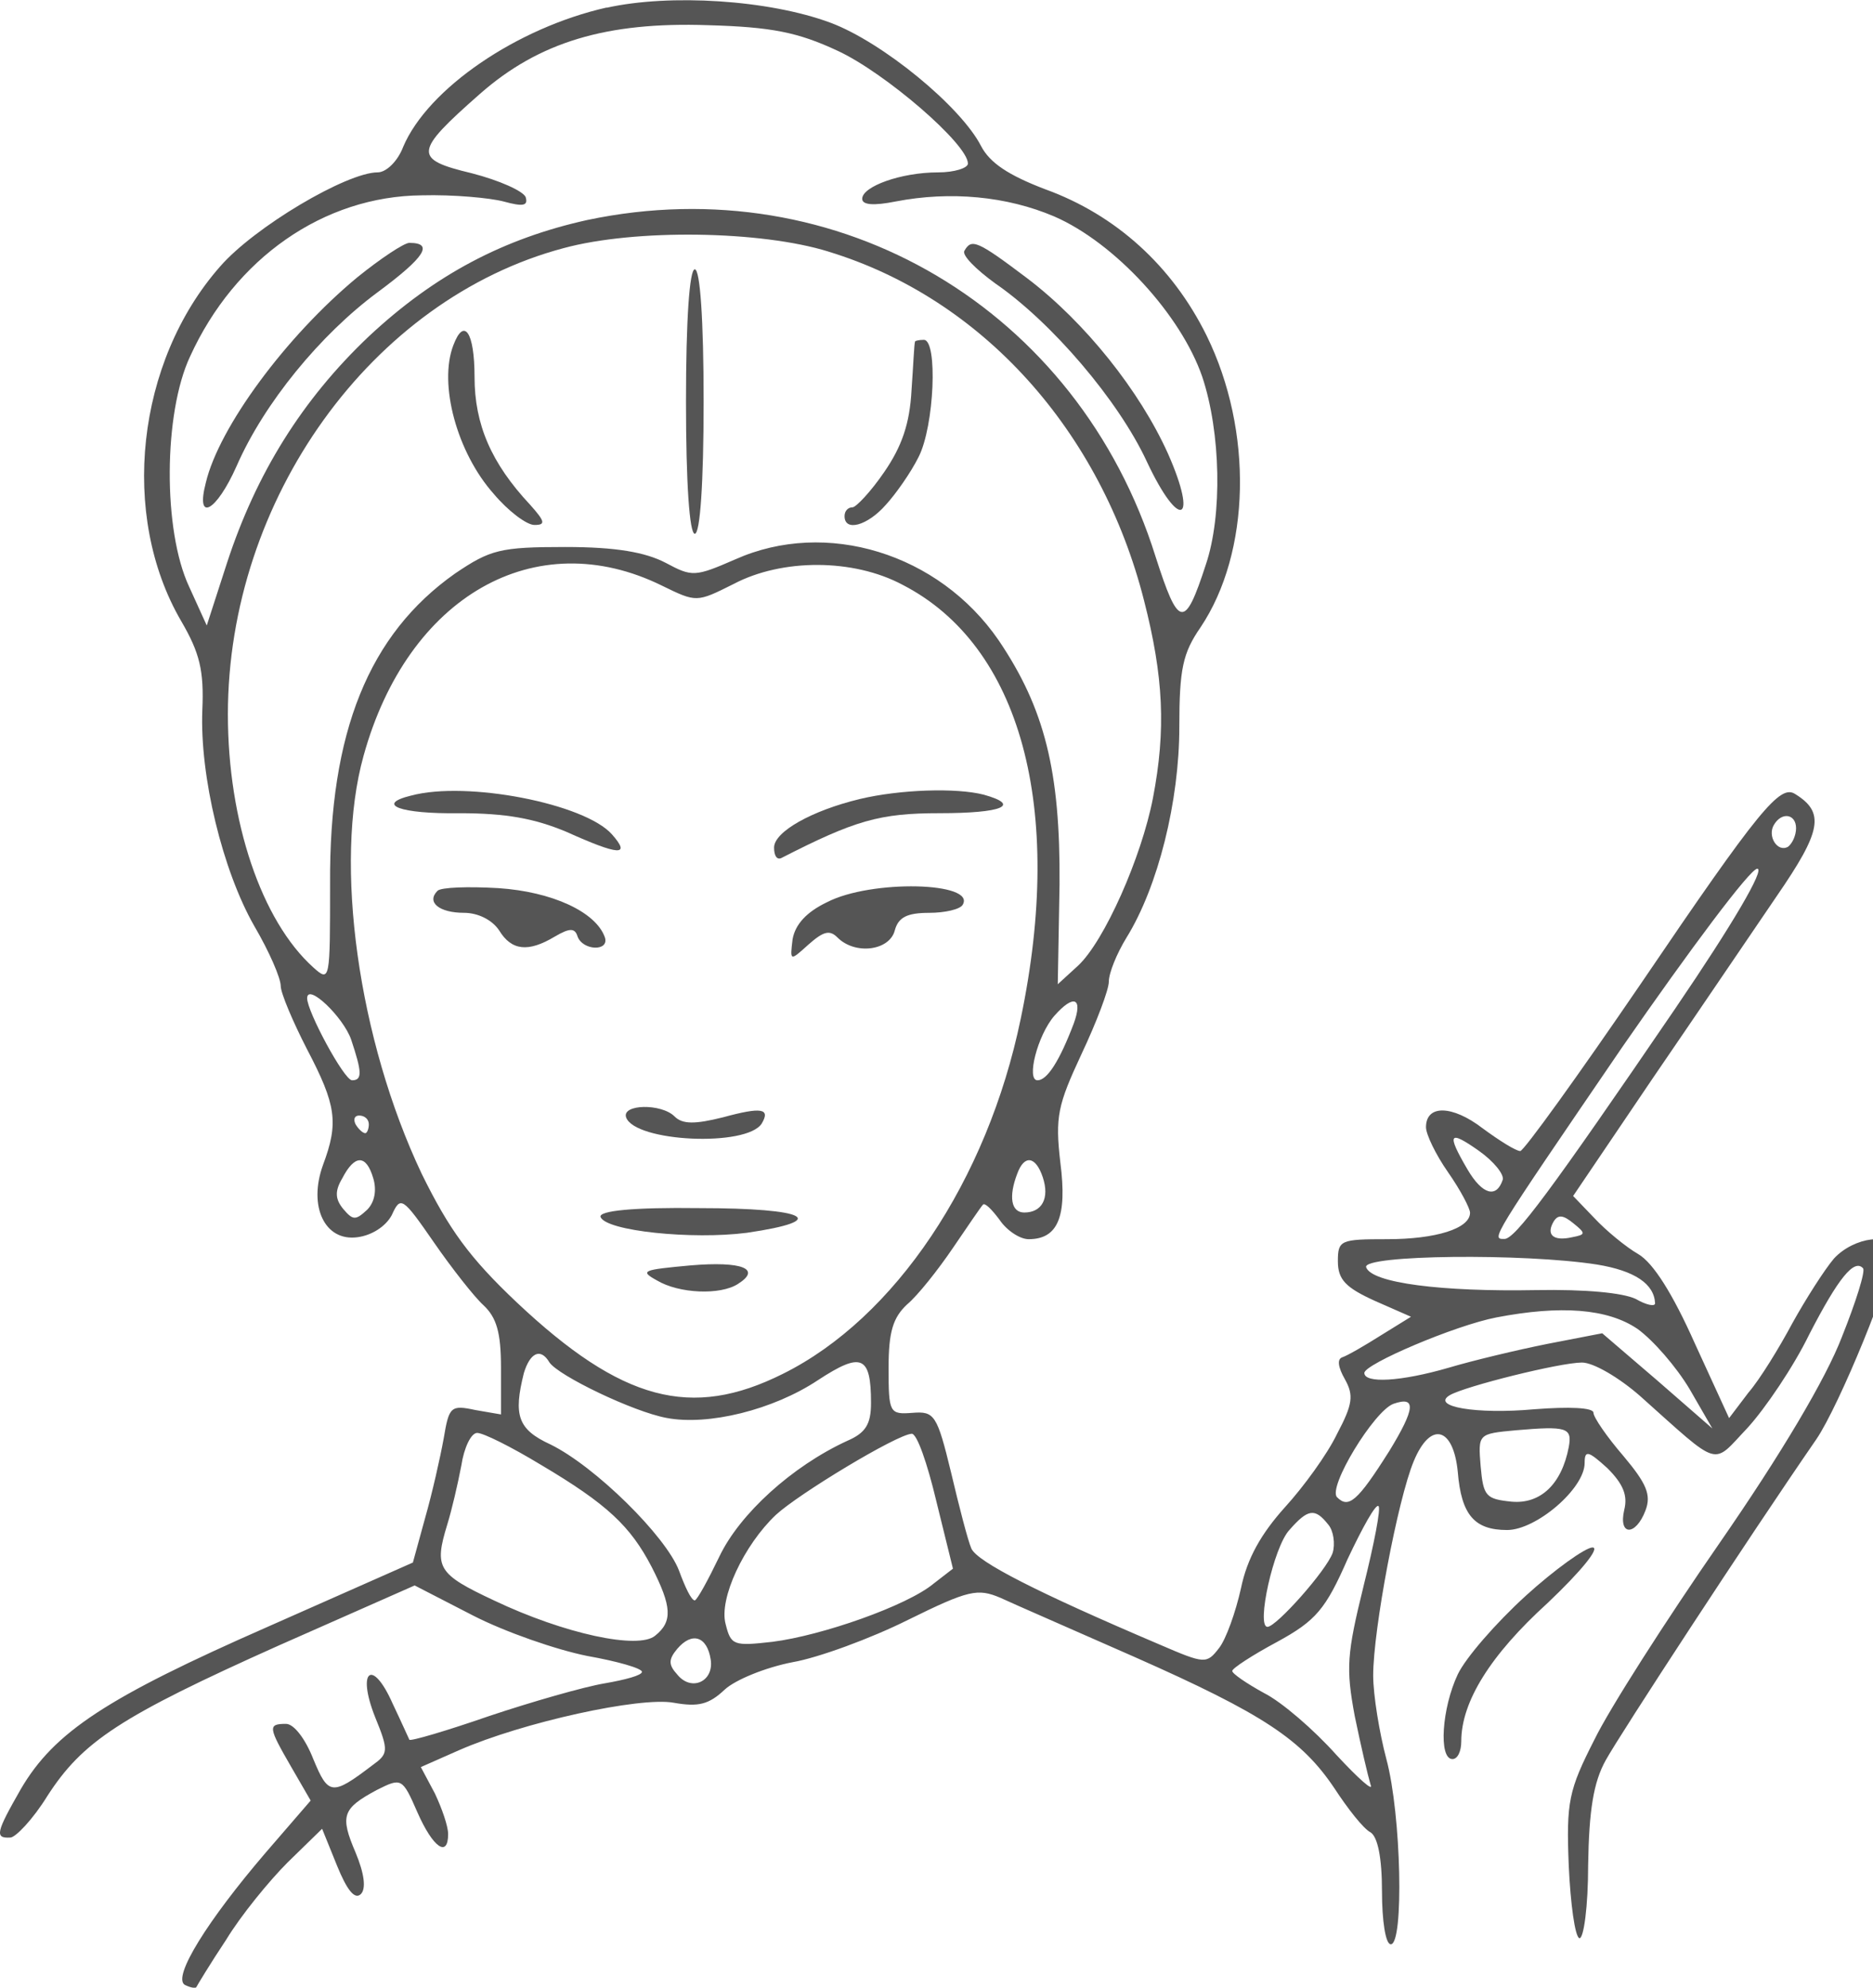 <?xml version="1.0" encoding="UTF-8" standalone="no"?>
<!-- Created with Inkscape (http://www.inkscape.org/) -->

<svg
   width="75mm"
   height="79.548mm"
   viewBox="0 0 75 79.548"
   version="1.1"
   id="svg1"
   xml:space="preserve"
   inkscape:version="1.3.2 (091e20e, 2023-11-25, custom)"
   sodipodi:docname="chines-woman-doctor-head-icon.svg"
   xmlns:inkscape="http://www.inkscape.org/namespaces/inkscape"
   xmlns:sodipodi="http://sodipodi.sourceforge.net/DTD/sodipodi-0.dtd"
   xmlns="http://www.w3.org/2000/svg"
   xmlns:svg="http://www.w3.org/2000/svg"><sodipodi:namedview
     id="namedview1"
     pagecolor="#ffffff"
     bordercolor="#111111"
     borderopacity="1"
     inkscape:showpageshadow="0"
     inkscape:pageopacity="0"
     inkscape:pagecheckerboard="1"
     inkscape:deskcolor="#d1d1d1"
     inkscape:document-units="mm"
     inkscape:zoom="0.76702441"
     inkscape:cx="144.06321"
     inkscape:cy="151.88565"
     inkscape:window-width="1920"
     inkscape:window-height="1057"
     inkscape:window-x="-8"
     inkscape:window-y="-8"
     inkscape:window-maximized="1"
     inkscape:current-layer="layer1" /><defs
     id="defs1" /><g
     inkscape:label="Laag 1"
     inkscape:groupmode="layer"
     id="layer1"
     transform="translate(-66.984,-108.257)"><g
       id="g1"
       style="fill:#555555;fill-opacity:1"><path
         d="m 91.278,108.558 c -3.598,0.811 -7.161,3.246 -8.149,5.574 -0.212,0.564 -0.67,1.023 -1.023,1.023 -1.235,0 -4.939,2.187 -6.315,3.775 -3.351,3.81 -4.022,9.948 -1.552,14.182 0.741,1.27 0.917,1.976 0.847,3.563 -0.106,2.646 0.811,6.421 2.081,8.643 0.6,1.023 1.058,2.081 1.058,2.399 0,0.282 0.494,1.446 1.058,2.54 1.164,2.223 1.27,2.928 0.635,4.621 -0.6,1.658 0.071,3.069 1.376,2.893 0.564,-0.07 1.129,-0.423 1.376,-0.882 0.353,-0.776 0.423,-0.741 1.693,1.094 0.706,1.023 1.623,2.187 1.976,2.505 0.529,0.494 0.706,1.094 0.706,2.505 v 1.87 l -1.023,-0.176 c -0.988,-0.212 -1.058,-0.141 -1.27,1.129 -0.141,0.776 -0.459,2.187 -0.741,3.175 l -0.494,1.799 -5.821,2.575 c -6.421,2.822 -8.537,4.198 -9.878,6.491 -0.988,1.729 -1.058,1.976 -0.423,1.94 0.212,0 0.917,-0.741 1.482,-1.658 1.411,-2.187 2.893,-3.175 9.278,-6.032 l 5.433,-2.399 2.328,1.199 c 1.305,0.67 3.351,1.376 4.586,1.623 1.199,0.212 2.187,0.494 2.187,0.635 0,0.141 -0.67,0.318 -1.482,0.459 -0.847,0.141 -2.928,0.741 -4.621,1.305 -1.729,0.6 -3.175,1.023 -3.21,0.953 -0.035,-0.071 -0.318,-0.706 -0.67,-1.446 -0.811,-1.834 -1.446,-1.341 -0.706,0.529 0.564,1.376 0.529,1.482 -0.106,1.94 -1.623,1.235 -1.764,1.199 -2.364,-0.247 -0.318,-0.811 -0.776,-1.411 -1.094,-1.411 -0.741,0 -0.706,0.141 0.212,1.729 l 0.776,1.341 -1.799,2.081 c -2.328,2.716 -3.739,4.974 -3.246,5.292 0.212,0.106 0.388,0.141 0.459,0.106 0.035,-0.071 0.564,-0.953 1.199,-1.905 0.6,-0.988 1.729,-2.364 2.469,-3.104 l 1.376,-1.341 0.6,1.482 c 0.388,0.953 0.706,1.376 0.953,1.129 0.212,-0.212 0.141,-0.811 -0.212,-1.658 -0.635,-1.482 -0.529,-1.764 0.847,-2.505 0.988,-0.494 1.023,-0.494 1.623,0.882 0.635,1.446 1.235,1.834 1.235,0.882 0,-0.318 -0.247,-1.023 -0.529,-1.623 l -0.564,-1.058 1.517,-0.67 c 2.575,-1.129 7.267,-2.152 8.608,-1.905 0.988,0.176 1.411,0.071 2.046,-0.529 0.423,-0.388 1.623,-0.882 2.716,-1.094 1.023,-0.176 3.14,-0.953 4.621,-1.693 2.434,-1.199 2.787,-1.27 3.704,-0.882 0.529,0.247 2.963,1.305 5.362,2.364 5.186,2.293 6.703,3.316 8.008,5.256 0.529,0.811 1.164,1.623 1.446,1.764 0.282,0.176 0.459,0.988 0.459,2.364 0,1.164 0.141,2.117 0.353,2.117 0.529,0 0.423,-5.186 -0.176,-7.408 -0.282,-1.058 -0.529,-2.575 -0.529,-3.351 0,-1.834 0.988,-7.056 1.623,-8.572 0.67,-1.623 1.587,-1.376 1.764,0.423 0.141,1.729 0.67,2.328 1.976,2.328 1.164,0 3.104,-1.658 3.104,-2.681 0,-0.529 0.141,-0.494 0.917,0.212 0.635,0.635 0.811,1.094 0.67,1.658 -0.247,1.058 0.459,1.058 0.847,0.035 0.247,-0.635 0.035,-1.094 -0.882,-2.187 -0.67,-0.776 -1.199,-1.552 -1.199,-1.729 0,-0.212 -0.988,-0.247 -2.364,-0.141 -2.328,0.212 -4.163,-0.106 -3.387,-0.564 0.6,-0.353 4.41,-1.305 5.292,-1.305 0.459,0 1.482,0.6 2.328,1.341 3.281,2.928 2.857,2.787 4.304,1.27 0.706,-0.776 1.834,-2.434 2.469,-3.739 1.164,-2.258 1.799,-3.034 2.152,-2.646 0.106,0.106 -0.282,1.341 -0.847,2.752 -0.635,1.658 -2.434,4.692 -4.904,8.255 -2.152,3.104 -4.41,6.632 -5.009,7.867 -1.023,2.011 -1.129,2.469 -1.023,5.045 0.07,1.517 0.247,2.822 0.423,2.893 0.176,0.035 0.353,-1.27 0.353,-2.928 0.035,-2.187 0.212,-3.316 0.706,-4.198 0.564,-1.023 5.68,-8.855 8.431,-12.841 0.917,-1.341 3.069,-6.597 3.069,-7.514 0,-0.776 -1.552,-0.6 -2.364,0.282 -0.388,0.459 -1.129,1.623 -1.658,2.575 -0.529,0.988 -1.305,2.258 -1.764,2.787 l -0.776,1.023 -1.376,-2.999 c -0.882,-1.976 -1.658,-3.21 -2.258,-3.563 -0.494,-0.282 -1.305,-0.953 -1.764,-1.446 l -0.847,-0.882 3.175,-4.692 c 1.764,-2.575 3.986,-5.856 4.974,-7.303 1.799,-2.611 1.94,-3.351 0.741,-4.092 -0.6,-0.388 -1.411,0.564 -6.174,7.585 -2.505,3.669 -4.692,6.703 -4.833,6.703 -0.176,0 -0.847,-0.423 -1.517,-0.917 -1.199,-0.917 -2.258,-0.953 -2.258,-0.035 0,0.282 0.388,1.094 0.882,1.799 0.494,0.706 0.882,1.446 0.882,1.623 0,0.635 -1.376,1.058 -3.316,1.058 -1.87,0 -1.976,0.035 -1.976,0.882 0,0.741 0.318,1.058 1.482,1.587 l 1.446,0.635 -1.199,0.741 c -0.67,0.423 -1.341,0.811 -1.552,0.882 -0.212,0.071 -0.176,0.388 0.106,0.882 0.353,0.635 0.318,0.988 -0.318,2.187 -0.388,0.811 -1.341,2.117 -2.081,2.928 -0.953,1.058 -1.517,2.046 -1.764,3.246 -0.212,0.953 -0.6,2.046 -0.882,2.399 -0.494,0.635 -0.564,0.635 -2.364,-0.141 -4.974,-2.117 -7.303,-3.316 -7.549,-3.845 -0.141,-0.318 -0.494,-1.693 -0.811,-3.034 -0.564,-2.328 -0.67,-2.469 -1.552,-2.399 -0.917,0.071 -0.953,0 -0.953,-1.799 0,-1.446 0.176,-2.011 0.741,-2.54 0.423,-0.353 1.235,-1.376 1.834,-2.258 0.6,-0.882 1.129,-1.658 1.199,-1.729 0.071,-0.106 0.353,0.176 0.67,0.6 0.282,0.423 0.811,0.776 1.164,0.776 1.164,0 1.552,-0.882 1.27,-3.069 -0.212,-1.834 -0.106,-2.293 0.847,-4.339 0.6,-1.27 1.094,-2.575 1.094,-2.893 0,-0.353 0.318,-1.129 0.706,-1.764 1.27,-2.046 2.117,-5.468 2.117,-8.431 0,-2.328 0.141,-2.963 0.847,-3.986 2.011,-2.999 2.117,-7.867 0.247,-11.677 -1.376,-2.787 -3.634,-4.833 -6.456,-5.856 -1.482,-0.564 -2.223,-1.058 -2.575,-1.729 -0.811,-1.587 -3.951,-4.163 -6.032,-4.939 -2.469,-0.917 -6.421,-1.164 -8.961,-0.6 z m 9.243,1.729 c 1.905,0.882 5.221,3.739 5.221,4.516 0,0.176 -0.529,0.353 -1.199,0.353 -1.482,0 -3.034,0.564 -3.034,1.058 0,0.247 0.459,0.282 1.341,0.106 2.187,-0.423 4.445,-0.212 6.35,0.6 2.434,1.058 5.08,3.951 5.927,6.421 0.741,2.223 0.811,5.539 0.141,7.514 -0.847,2.611 -1.094,2.54 -2.011,-0.318 -3.104,-9.913 -12.7,-15.593 -22.754,-13.476 -3.351,0.741 -6.103,2.187 -8.749,4.657 -2.681,2.54 -4.516,5.503 -5.68,9.066 l -0.811,2.505 -0.706,-1.552 c -1.058,-2.258 -1.023,-6.95 0.035,-9.207 1.799,-3.951 5.362,-6.421 9.278,-6.456 1.27,-0.035 2.752,0.106 3.281,0.247 0.776,0.212 0.988,0.176 0.882,-0.176 -0.106,-0.247 -1.058,-0.67 -2.152,-0.953 -2.364,-0.564 -2.328,-0.847 0.318,-3.175 2.364,-2.081 5.08,-2.893 9.137,-2.752 2.54,0.071 3.598,0.282 5.186,1.023 z m -0.353,8.043 c 6.138,1.87 10.901,7.161 12.629,13.97 0.776,3.034 0.882,5.151 0.353,7.902 -0.459,2.364 -1.94,5.715 -2.999,6.703 l -0.811,0.741 0.071,-3.986 c 0.035,-4.551 -0.6,-7.056 -2.434,-9.772 -2.399,-3.493 -6.914,-4.868 -10.548,-3.246 -1.623,0.706 -1.729,0.706 -2.787,0.141 -0.811,-0.423 -1.976,-0.635 -4.022,-0.635 -2.611,0 -2.999,0.106 -4.41,1.058 -3.457,2.434 -5.045,6.35 -5.009,12.418 0,3.881 0,3.951 -0.67,3.351 -2.081,-1.87 -3.422,-5.856 -3.422,-10.125 0,-8.608 5.75,-16.616 13.441,-18.662 2.858,-0.776 7.902,-0.706 10.619,0.141 z m -6.667,13.37 c 1.376,0.67 1.376,0.67 2.857,-0.071 1.94,-1.023 4.798,-1.023 6.773,0.035 4.727,2.434 6.491,8.925 4.727,17.357 -1.341,6.491 -5.045,11.994 -9.525,14.217 -3.669,1.834 -6.456,1.094 -10.654,-2.857 -1.905,-1.799 -2.716,-2.928 -3.81,-5.151 -2.54,-5.362 -3.528,-12.418 -2.328,-16.722 1.764,-6.385 6.879,-9.313 11.959,-6.809 z m 45.402,9.701 c 0,0.282 -0.141,0.6 -0.318,0.741 -0.423,0.247 -0.847,-0.423 -0.564,-0.882 0.318,-0.529 0.882,-0.423 0.882,0.141 z m -4.798,7.161 c -5.08,7.444 -6.456,9.278 -6.879,9.278 -0.529,0 -0.6,0.106 4.727,-7.691 2.716,-3.916 5.115,-7.126 5.397,-7.126 0.318,0 -0.988,2.223 -3.246,5.539 z m -53.058,1.305 c 0.423,1.27 0.459,1.623 0.035,1.623 -0.318,0 -1.799,-2.752 -1.799,-3.281 0,-0.635 1.446,0.741 1.764,1.658 z m 28.928,-0.635 c -0.564,1.482 -1.058,2.258 -1.446,2.258 -0.459,0 0,-1.799 0.67,-2.575 0.776,-0.882 1.164,-0.741 0.776,0.318 z m -28.222,4.022 c 0,0.176 -0.071,0.353 -0.141,0.353 -0.106,0 -0.282,-0.176 -0.388,-0.353 -0.106,-0.212 -0.035,-0.353 0.141,-0.353 0.212,0 0.388,0.141 0.388,0.353 z m 45.402,2.223 c -0.247,0.741 -0.811,0.6 -1.411,-0.423 -0.847,-1.446 -0.741,-1.587 0.459,-0.741 0.6,0.423 1.023,0.953 0.953,1.164 z m -45.226,-0.071 c 0.141,0.459 0.071,0.953 -0.247,1.27 -0.459,0.423 -0.564,0.423 -0.953,-0.035 -0.318,-0.388 -0.353,-0.706 -0.035,-1.235 0.494,-0.953 0.953,-0.953 1.235,0 z m 26.811,-0.035 c 0.282,0.847 -0.035,1.411 -0.741,1.411 -0.529,0 -0.635,-0.635 -0.282,-1.552 0.282,-0.776 0.741,-0.706 1.023,0.141 z m 21.202,2.399 c -0.776,0.176 -1.058,-0.106 -0.741,-0.635 0.176,-0.282 0.388,-0.247 0.776,0.071 0.529,0.423 0.494,0.459 -0.035,0.564 z m 0.988,1.094 c 1.517,0.247 2.293,0.776 2.328,1.552 0,0.141 -0.353,0.07 -0.776,-0.176 -0.529,-0.247 -2.011,-0.388 -3.986,-0.353 -3.775,0.071 -6.597,-0.282 -6.809,-0.917 -0.141,-0.494 6.315,-0.564 9.243,-0.106 z m 1.623,2.575 c 0.635,0.459 1.552,1.517 2.081,2.399 l 0.917,1.587 -2.187,-1.905 -2.223,-1.905 -2.187,0.423 c -1.235,0.247 -2.999,0.67 -3.951,0.953 -1.94,0.564 -3.387,0.635 -3.387,0.212 0,-0.353 3.634,-1.905 5.292,-2.223 2.575,-0.494 4.445,-0.353 5.644,0.459 z m -43.568,1.341 c 0.353,0.529 3.351,1.976 4.692,2.223 1.658,0.318 4.269,-0.318 6.068,-1.517 1.729,-1.129 2.117,-0.988 2.117,0.917 0,0.847 -0.212,1.199 -0.953,1.517 -2.223,1.023 -4.304,2.928 -5.115,4.621 -0.459,0.953 -0.882,1.729 -0.988,1.764 -0.141,0 -0.388,-0.529 -0.635,-1.199 -0.529,-1.376 -3.351,-4.163 -5.151,-5.045 -1.305,-0.6 -1.482,-1.164 -1.058,-2.857 0.247,-0.811 0.67,-1.023 1.023,-0.423 z m 33.62,3.563 c -1.27,2.011 -1.623,2.293 -2.081,1.834 -0.388,-0.388 1.482,-3.457 2.258,-3.739 0.917,-0.318 0.882,0.176 -0.176,1.905 z m 7.197,-0.176 c -0.282,1.482 -1.129,2.293 -2.293,2.187 -1.023,-0.106 -1.129,-0.212 -1.235,-1.411 -0.106,-1.305 -0.106,-1.305 1.411,-1.446 2.046,-0.176 2.258,-0.106 2.117,0.67 z m -41.169,0.706 c 2.681,1.587 3.598,2.469 4.445,4.092 0.811,1.587 0.847,2.187 0.141,2.752 -0.67,0.564 -3.634,-0.07 -6.456,-1.411 -2.258,-1.058 -2.399,-1.305 -1.87,-3.034 0.176,-0.564 0.423,-1.623 0.564,-2.364 0.106,-0.706 0.388,-1.305 0.635,-1.305 0.247,0 1.376,0.564 2.54,1.27 z m 15.84,1.446 0.67,2.716 -0.776,0.6 c -1.058,0.882 -4.48,2.081 -6.456,2.328 -1.552,0.176 -1.658,0.141 -1.87,-0.706 -0.282,-1.023 0.741,-3.175 2.011,-4.374 0.917,-0.847 4.833,-3.21 5.433,-3.246 0.212,-0.035 0.635,1.199 0.988,2.681 z m 17.11,3.422 c -0.67,2.716 -0.706,3.281 -0.353,5.186 0.247,1.199 0.529,2.399 0.635,2.752 0.141,0.318 -0.494,-0.247 -1.376,-1.199 -0.882,-0.988 -2.187,-2.117 -2.893,-2.469 -0.706,-0.388 -1.27,-0.776 -1.27,-0.882 0,-0.106 0.811,-0.635 1.799,-1.164 1.552,-0.847 1.94,-1.305 2.822,-3.316 0.6,-1.27 1.129,-2.223 1.235,-2.117 0.106,0.07 -0.176,1.517 -0.6,3.21 z m -1.411,-2.469 c 0.212,0.247 0.282,0.776 0.176,1.129 -0.247,0.706 -2.258,2.963 -2.611,2.963 -0.459,0 0.247,-3.21 0.882,-3.881 0.741,-0.847 1.023,-0.882 1.552,-0.212 z m -24.73,5.397 c 0.141,0.882 -0.776,1.305 -1.341,0.6 -0.353,-0.388 -0.353,-0.6 0,-1.023 0.6,-0.706 1.199,-0.494 1.341,0.423 z"
         id="path31"
         style="fill:#555555;fill-opacity:1;stroke:none;stroke-width:0.035" /><path
         d="m 81.294,119.353 c -2.857,2.364 -5.539,5.997 -6.068,8.22 -0.423,1.623 0.423,1.164 1.235,-0.67 1.094,-2.505 3.351,-5.256 5.644,-6.95 1.905,-1.411 2.258,-1.976 1.27,-1.976 -0.212,0 -1.164,0.635 -2.081,1.376 z"
         id="path32"
         style="fill:#555555;fill-opacity:1;stroke:none;stroke-width:0.035" /><path
         d="m 105.601,118.294 c -0.106,0.176 0.459,0.741 1.235,1.305 2.258,1.552 4.939,4.692 6.068,7.126 1.305,2.787 2.081,2.469 0.847,-0.318 -1.129,-2.505 -3.316,-5.256 -5.644,-7.02 -2.011,-1.517 -2.223,-1.587 -2.505,-1.094 z"
         id="path33"
         style="fill:#555555;fill-opacity:1;stroke:none;stroke-width:0.035" /><path
         d="m 94.453,124.327 c 0,3.281 0.141,5.292 0.353,5.292 0.212,0 0.353,-2.011 0.353,-5.292 0,-3.281 -0.141,-5.292 -0.353,-5.292 -0.212,0 -0.353,2.011 -0.353,5.292 z"
         id="path34"
         style="fill:#555555;fill-opacity:1;stroke:none;stroke-width:0.035" /><path
         d="m 85.139,122.069 c -0.6,1.552 0.141,4.304 1.623,5.962 0.564,0.67 1.305,1.235 1.623,1.235 0.459,0 0.423,-0.141 -0.176,-0.811 -1.552,-1.658 -2.223,-3.21 -2.223,-5.115 0,-1.799 -0.423,-2.399 -0.847,-1.27 z"
         id="path35"
         style="fill:#555555;fill-opacity:1;stroke:none;stroke-width:0.035" /><path
         d="m 103.625,121.928 c -0.035,0.071 -0.07,0.953 -0.141,1.94 -0.07,1.341 -0.388,2.258 -1.094,3.281 -0.529,0.776 -1.129,1.411 -1.27,1.411 -0.176,0 -0.318,0.141 -0.318,0.353 0,0.635 0.917,0.388 1.658,-0.459 0.388,-0.423 0.988,-1.27 1.305,-1.905 0.635,-1.235 0.776,-4.692 0.212,-4.692 -0.176,0 -0.353,0.035 -0.353,0.071 z"
         id="path36"
         style="fill:#555555;fill-opacity:1;stroke:none;stroke-width:0.035" /><path
         d="m 83.446,140.096 c -1.446,0.353 -0.459,0.741 1.94,0.706 1.87,0 2.999,0.212 4.269,0.741 2.117,0.953 2.611,0.988 1.834,0.106 -1.094,-1.235 -5.821,-2.152 -8.043,-1.552 z"
         id="path37"
         style="fill:#555555;fill-opacity:1;stroke:none;stroke-width:0.035" /><path
         d="m 101.402,140.237 c -1.905,0.459 -3.422,1.305 -3.422,1.94 0,0.318 0.106,0.494 0.282,0.423 2.963,-1.517 3.951,-1.799 6.35,-1.799 2.505,0 3.281,-0.318 1.764,-0.741 -1.094,-0.282 -3.351,-0.212 -4.974,0.176 z"
         id="path38"
         style="fill:#555555;fill-opacity:1;stroke:none;stroke-width:0.035" /><path
         d="m 84.504,143.906 c -0.459,0.459 0.071,0.882 1.058,0.882 0.564,0 1.129,0.282 1.411,0.706 0.494,0.811 1.164,0.882 2.223,0.247 0.6,-0.353 0.811,-0.353 0.917,0 0.212,0.564 1.27,0.6 1.094,0.035 -0.353,-1.023 -2.117,-1.834 -4.269,-1.976 -1.199,-0.07 -2.293,-0.035 -2.434,0.106 z"
         id="path39"
         style="fill:#555555;fill-opacity:1;stroke:none;stroke-width:0.035" /><path
         d="m 100.097,144.365 c -0.811,0.388 -1.27,0.882 -1.376,1.482 -0.106,0.882 -0.106,0.882 0.635,0.212 0.6,-0.529 0.847,-0.6 1.164,-0.282 0.706,0.706 2.081,0.529 2.293,-0.282 0.141,-0.529 0.494,-0.706 1.376,-0.706 0.635,0 1.235,-0.141 1.341,-0.318 0.564,-0.917 -3.669,-1.023 -5.433,-0.106 z"
         id="path40"
         style="fill:#555555;fill-opacity:1;stroke:none;stroke-width:0.035" /><path
         d="m 92.054,152.972 c 0.353,0.988 4.833,1.199 5.433,0.247 0.353,-0.6 0,-0.67 -1.552,-0.247 -1.129,0.282 -1.623,0.282 -1.94,-0.035 -0.529,-0.529 -2.117,-0.494 -1.94,0.035 z"
         id="path41"
         style="fill:#555555;fill-opacity:1;stroke:none;stroke-width:0.035" /><path
         d="m 91.031,156.959 c 0.212,0.564 3.669,0.917 5.856,0.635 3.387,-0.494 2.434,-0.988 -1.905,-0.988 -2.646,-0.035 -4.022,0.106 -3.951,0.353 z"
         id="path42"
         style="fill:#555555;fill-opacity:1;stroke:none;stroke-width:0.035" /><path
         d="m 94.629,158.899 c -1.905,0.176 -2.046,0.212 -1.341,0.6 0.882,0.529 2.54,0.6 3.246,0.141 0.953,-0.6 0.176,-0.917 -1.905,-0.741 z"
         id="path43"
         style="fill:#555555;fill-opacity:1;stroke:none;stroke-width:0.035" /><path
         d="m 128.072,172.128 c -1.164,1.058 -2.399,2.469 -2.716,3.14 -0.635,1.341 -0.776,3.387 -0.212,3.387 0.212,0 0.353,-0.318 0.353,-0.706 0,-1.587 1.164,-3.457 3.457,-5.539 1.341,-1.27 2.117,-2.223 1.799,-2.223 -0.282,0 -1.517,0.882 -2.681,1.94 z"
         id="path44"
         style="fill:#555555;fill-opacity:1;stroke:none;stroke-width:0.035" /></g></g></svg>
